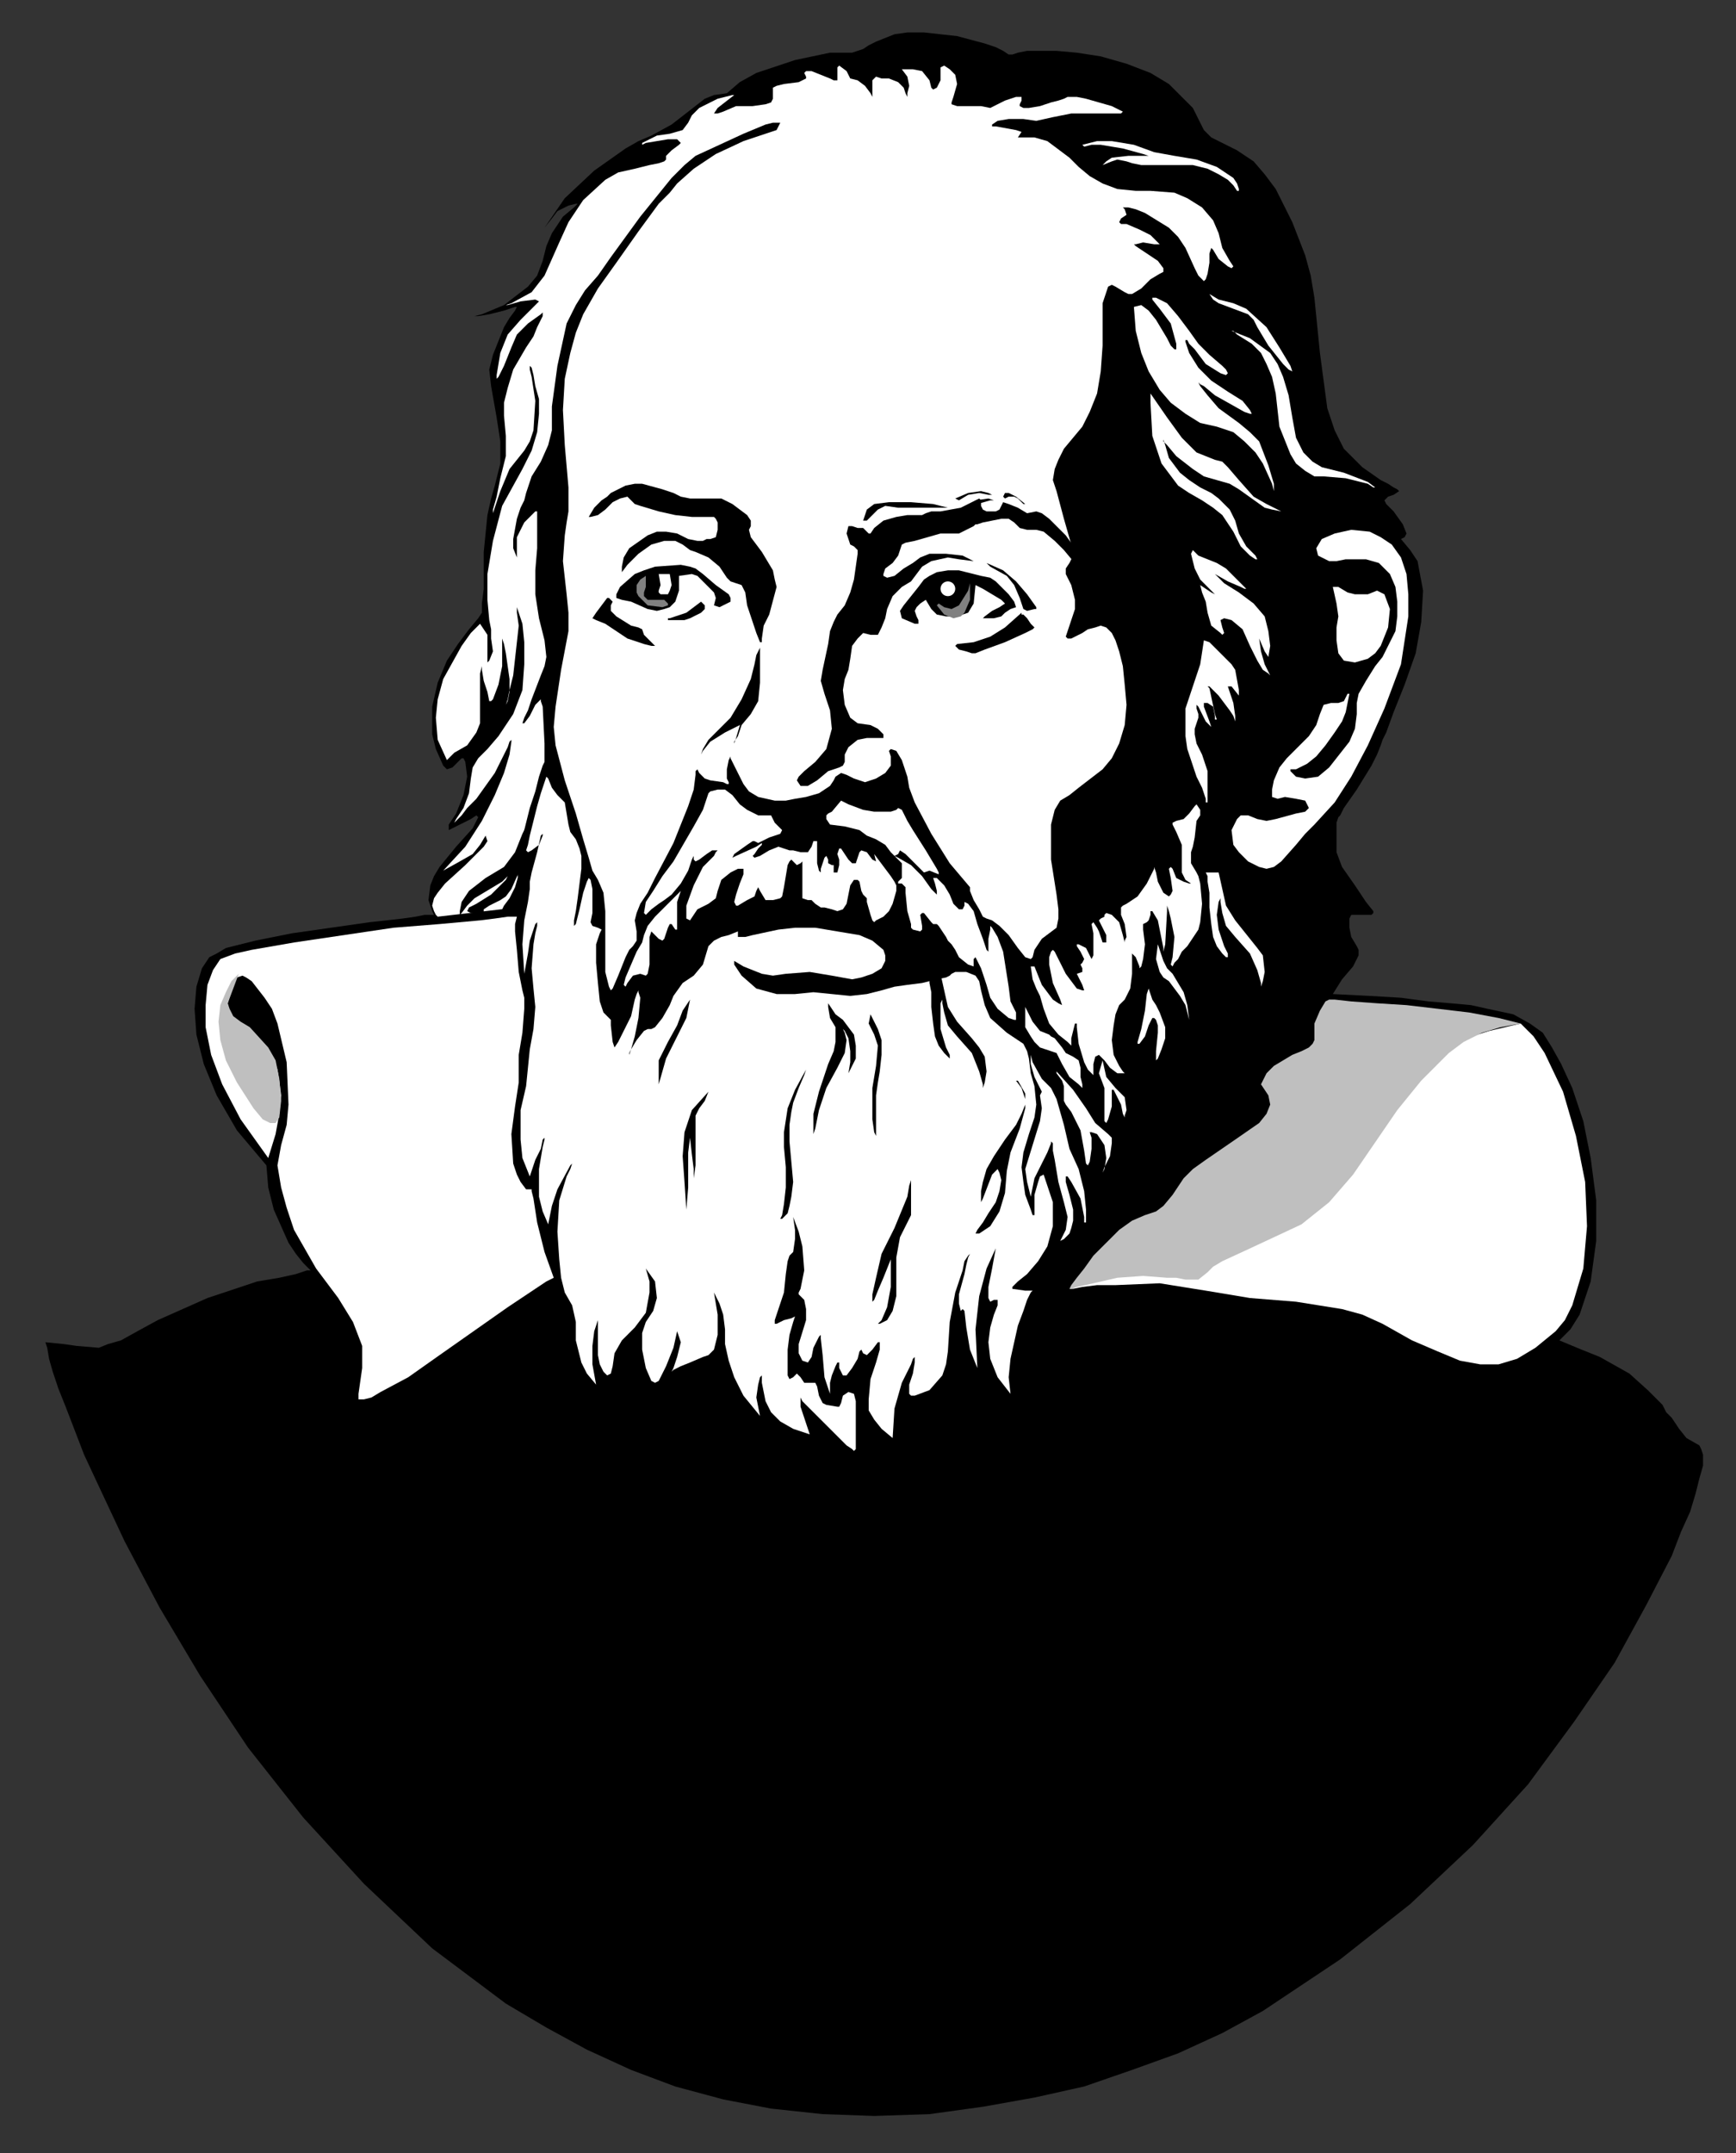 <?xml version="1.0" encoding="utf-8"?>
<!-- Generator: Adobe Illustrator 16.0.0, SVG Export Plug-In . SVG Version: 6.00 Build 0)  -->
<!DOCTYPE svg PUBLIC "-//W3C//DTD SVG 1.1//EN" "http://www.w3.org/Graphics/SVG/1.1/DTD/svg11.dtd">
<svg version="1.1" id="charles_darwin" xmlns="http://www.w3.org/2000/svg" xmlns:xlink="http://www.w3.org/1999/xlink" x="0px"
	 y="0px" width="250px" height="310px" viewBox="0 0 250 310" enable-background="new 0 0 250 310" xml:space="preserve">
<rect x="0" y="0" width="250" height="310" fill="#333333" stroke="none"/>
<g id="parts">
	
		<polygon fill-rule="evenodd" clip-rule="evenodd" stroke="#000000" stroke-width="0" stroke-linecap="square" stroke-miterlimit="10" points="
		104.674,13.422 102.818,13.687 101.492,14.218 96.717,17.931 93.8,19.523 91.943,20.318 90.086,21.379 85.577,24.563 
		81.333,28.541 78.416,32.786 79.477,31.459 80.272,30.398 81.864,29.602 82.925,29.337 83.19,29.337 82.659,29.868 81.068,31.194 
		79.477,33.581 78.681,35.438 78.151,37.56 77.355,39.682 76.029,41.273 72.58,43.926 69.397,45.252 68.336,45.517 68.072,45.517 
		68.867,45.517 70.458,45.252 72.58,44.722 74.172,44.191 74.437,44.191 74.172,44.722 73.376,45.783 72.58,47.109 70.989,51.088 
		70.458,53.21 70.724,55.597 71.52,60.106 72.05,63.555 72.05,66.737 71.254,69.92 70.724,71.777 70.193,74.165 69.663,79.47 
		69.663,84.775 69.397,86.897 69.397,88.223 68.867,89.019 67.541,90.61 65.949,92.732 64.358,95.119 63.032,98.302 62.236,101.75 
		62.236,105.729 62.767,107.852 63.827,110.239 64.358,110.77 65.153,110.504 65.949,109.708 66.48,109.178 66.745,109.178 
		67.01,109.708 67.276,111.831 66.745,114.483 65.684,117.135 64.623,118.727 64.623,119.522 65.684,118.992 67.806,117.931 
		68.602,117.401 68.867,117.666 68.602,118.196 68.072,119.257 65.684,121.91 63.297,124.828 62.501,126.154 61.971,127.48 
		61.706,129.602 62.236,131.194 62.501,131.724 61.175,131.724 59.849,131.99 57.992,132.255 53.218,132.785 42.078,134.377 
		36.773,135.438 32.529,136.499 31.203,137.295 30.142,137.825 29.081,139.416 28.285,142.069 28.02,145.252 28.285,148.966 
		29.346,153.21 31.203,157.719 34.121,162.76 38.364,167.799 38.63,170.981 39.425,174.165 41.547,178.938 42.608,180.53 
		43.669,181.856 44.465,182.652 44.73,182.918 44.2,182.918 42.608,183.448 40.221,183.979 37.038,184.51 29.876,186.896 
		22.715,190.08 19.797,191.672 17.41,192.998 15.554,193.527 14.228,194.059 11.044,193.793 9.188,193.527 6.536,193.263 
		6.801,194.059 7.066,195.65 7.597,197.507 8.393,199.894 9.453,202.546 12.106,209.443 13.962,213.422 17.94,221.91 22.98,231.46 
		28.815,241.273 35.712,251.618 43.669,261.698 52.422,271.246 62.236,280.53 72.846,288.488 78.681,291.937 84.516,295.119 
		90.882,298.037 97.248,300.424 104.144,302.281 111.04,303.607 118.467,304.403 125.894,304.668 133.852,304.403 141.543,303.342 
		148.97,302.016 156.131,300.424 163.028,298.037 169.658,295.65 176.023,292.732 181.86,289.55 193,282.122 203.079,274.164 
		212.098,265.677 220.054,256.923 226.686,247.904 232.521,239.417 237.03,231.194 240.743,224.032 242.069,220.584 
		243.396,217.666 244.191,215.014 244.722,212.892 245.252,211.035 245.252,209.443 244.987,208.647 244.722,208.116 
		242.865,207.056 241.804,205.729 240.743,204.138 239.948,203.343 239.417,202.281 237.295,200.159 234.643,197.772 
		230.398,195.385 227.746,194.324 224.563,192.998 226.154,191.406 227.48,189.283 229.072,184.51 229.869,178.674 229.869,172.839 
		229.072,166.737 228.012,161.432 226.42,156.658 224.829,153.21 223.503,150.822 222.177,148.7 220.319,147.374 217.933,146.048 
		214.219,145.252 211.832,144.722 208.914,144.457 205.731,144.191 201.753,143.661 197.244,143.396 191.939,143.13 
		193.266,141.008 194.856,139.152 195.652,137.559 195.652,136.764 195.387,136.233 194.592,134.907 194.326,133.581 
		194.326,132.255 194.592,131.724 197.509,131.724 197.774,131.459 197.774,131.194 196.713,129.868 195.121,127.48 
		193.266,124.828 192.469,122.706 192.469,118.462 192.734,117.666 193,117.401 193.529,116.339 195.387,113.687 197.509,110.239 
		198.305,108.647 198.835,107.321 199.101,106.525 199.631,105.464 200.692,102.546 202.284,98.568 203.874,94.059 204.671,89.549 
		204.936,85.04 204.14,80.796 203.079,79.204 201.753,77.613 202.284,77.348 202.548,76.817 202.019,75.491 200.692,73.634 
		199.631,72.573 199.366,72.042 199.896,71.512 200.692,71.247 201.487,70.716 201.222,70.451 200.692,70.186 199.896,69.655 
		198.835,69.125 196.183,67.268 193.529,64.615 192.204,61.963 191.143,58.78 190.082,50.822 189.286,42.865 188.756,39.682 
		187.96,36.764 186.104,31.99 183.716,27.215 182.125,25.093 180.533,23.236 178.146,21.645 175.494,20.318 174.434,19.788 
		173.371,18.727 171.781,15.544 170.189,13.952 168.332,12.096 165.681,10.504 162.231,9.178 158.519,8.117 155.07,7.586 
		152.152,7.321 147.909,7.321 146.583,7.586 145.786,7.852 145.522,7.852 145.257,7.852 144.461,7.321 143.399,6.791 141.809,6.26 
		137.83,5.199 133.056,4.668 130.668,4.668 128.812,4.934 126.159,5.995 125.098,6.525 124.302,7.056 122.711,7.586 119.528,7.586 
		114.489,8.647 108.918,10.504 106.531,11.83 104.674,13.422 	"/>
	
		<polygon fill-rule="evenodd" clip-rule="evenodd" fill="#FFFFFF" stroke="#000000" stroke-width="0" stroke-linecap="square" stroke-miterlimit="10" points="
		111.836,18.727 107.062,20.318 103.083,22.175 99.9,24.297 97.513,26.419 96.452,27.745 94.861,29.337 91.943,33.316 88.76,37.825 
		86.108,41.539 83.986,45.252 82.925,47.905 82.129,50.822 81.333,54.536 81.068,59.045 81.333,64.085 81.864,70.186 81.864,73.634 
		81.599,75.226 81.333,77.082 81.068,80.796 81.599,85.57 81.864,88.223 81.864,90.875 80.803,96.446 80.007,101.75 79.742,104.668 
		80.007,107.321 81.333,112.361 82.925,117.135 83.986,120.849 84.782,123.501 85.312,125.358 86.108,126.685 86.904,128.542 
		87.168,131.194 87.168,139.947 87.699,142.069 87.964,142.599 88.229,142.334 89.025,140.478 90.086,137.825 90.617,136.764 
		91.147,136.233 91.678,135.438 91.678,134.111 91.412,132.52 91.678,131.459 92.208,130.133 93.269,128.542 94.33,126.419 
		96.983,121.38 99.104,116.075 99.9,113.687 100.166,111.565 100.166,111.035 100.431,110.77 100.696,111.3 101.492,112.096 
		102.287,112.361 104.144,112.626 104.674,112.891 104.94,112.891 104.94,112.626 104.674,112.096 104.674,110.77 104.94,109.443 
		105.206,108.912 105.206,109.178 106,110.77 107.062,112.891 107.857,113.953 109.184,114.749 111.571,115.279 113.163,115.279 
		114.489,115.013 116.08,114.749 117.937,114.217 119.528,113.157 120.059,112.361 120.324,111.831 121.12,111.3 121.915,111.565 
		122.976,112.096 124.568,112.626 126.159,112.096 127.485,111.3 128.281,110.239 128.281,108.912 128.016,108.117 128.281,107.852 
		129.077,108.117 129.873,109.443 130.668,111.831 130.934,113.422 131.729,115.543 134.116,120.053 136.77,124.297 
		139.686,127.746 139.686,128.276 140.217,129.602 141.013,130.928 141.543,131.99 142.073,132.255 142.869,132.52 143.931,133.316 
		145.257,134.642 146.583,136.499 147.644,137.825 148.438,138.09 148.704,137.825 148.97,136.764 150.03,135.173 152.152,133.581 
		152.418,132.255 152.418,130.928 152.152,128.806 151.357,123.767 151.357,118.727 151.888,116.605 152.684,115.279 
		154.01,114.483 155.336,113.422 158.783,110.77 160.109,109.178 161.171,107.056 161.967,104.403 162.231,101.486 161.967,98.568 
		161.701,95.915 161.171,93.793 160.641,92.202 160.109,91.141 159.314,90.345 158.519,90.08 157.723,90.345 156.662,90.61 
		155.865,91.141 154.275,91.937 153.744,91.937 153.479,91.671 153.744,90.875 154.275,89.284 154.805,87.692 154.805,86.366 
		154.275,84.244 153.479,82.652 153.479,81.856 154.01,81.061 154.54,80 154.275,78.408 153.213,74.695 152.152,70.716 
		151.622,69.125 151.888,67.533 152.418,66.207 153.213,64.615 155.865,61.432 156.928,59.31 157.988,56.658 158.519,53.475 
		158.783,49.761 158.783,43.661 159.314,42.069 159.58,41.273 160.109,41.008 160.641,41.273 161.967,42.069 162.497,42.334 
		163.028,42.334 164.354,41.539 165.681,40.212 167.007,39.417 167.536,39.151 167.536,38.621 166.741,37.56 163.558,35.438 
		163.292,35.172 163.558,35.172 164.618,34.907 166.21,35.172 167.007,35.172 166.741,34.907 165.681,33.846 164.089,33.05 
		162.231,32.254 161.437,32.254 161.171,31.99 161.437,31.459 162.231,30.928 161.967,30.133 161.701,29.868 162.497,29.868 
		163.558,30.133 164.884,30.663 168.332,32.786 169.658,34.112 170.72,35.703 172.046,38.621 172.576,39.682 173.107,40.212 
		173.371,40.478 173.637,40.212 173.902,39.417 174.168,37.825 174.168,36.499 174.434,35.703 174.697,35.968 175.494,37.294 
		176.82,38.355 177.351,38.621 177.615,38.355 177.086,37.56 176.023,35.703 175.494,33.581 174.697,31.724 173.107,29.868 
		170.984,28.541 169.128,27.745 165.681,27.48 163.558,27.48 160.905,27.215 158.783,26.419 156.928,25.358 155.336,24.032 
		154.01,22.706 150.826,20.318 148.97,19.788 146.583,19.788 147.112,18.992 146.317,18.727 143.399,18.197 142.869,18.197 
		142.869,17.931 143.665,17.401 145.257,17.135 147.378,17.135 149.235,17.401 151.622,16.87 154.275,16.339 156.928,16.339 
		161.437,16.339 161.701,16.074 161.171,15.809 160.109,15.278 158.253,14.748 156.396,14.218 155.07,13.952 153.744,13.952 
		153.213,14.218 152.418,14.483 151.357,14.748 149.766,15.278 148.175,15.544 147.378,15.544 146.849,15.278 146.849,15.013 
		147.112,14.483 147.112,13.952 146.317,13.952 144.726,14.483 142.604,15.544 141.277,15.278 137.83,15.278 137.033,15.013 
		137.033,14.748 137.299,13.952 137.83,12.096 137.564,10.77 136.77,9.974 135.973,9.443 135.443,9.708 135.443,11.565 
		134.912,12.626 134.382,12.892 134.116,12.626 133.852,11.565 132.79,10.239 131.464,9.974 129.873,9.974 130.668,11.034 
		130.934,12.36 130.668,13.422 130.668,13.952 130.403,13.422 130.138,12.626 129.342,11.83 128.016,11.3 126.955,11.3 
		126.159,11.034 125.628,11.565 125.628,12.892 125.628,13.952 125.363,13.422 124.568,12.36 123.506,11.565 122.446,11.3 
		121.915,10.239 120.854,9.443 120.589,9.708 120.589,11.565 120.059,11.565 119.528,11.3 116.875,10.239 116.08,10.239 
		115.815,10.504 116.08,11.034 116.08,11.3 115.019,11.83 112.897,12.096 111.836,12.36 111.306,12.626 111.306,14.218 
		111.04,14.748 110.245,15.013 108.388,15.278 106,15.278 104.144,16.074 103.348,16.339 102.818,16.339 103.348,15.544 
		105.736,13.687 106,13.687 105.47,13.687 103.348,14.218 100.696,15.544 99.635,16.605 99.104,17.666 98.309,18.727 96.452,19.257 
		94.595,19.523 93.004,20.318 92.474,20.583 92.474,20.849 93.004,20.583 96.187,20.053 97.513,20.053 98.043,20.583 97.778,20.849 
		96.717,21.645 95.921,22.44 95.921,22.971 95.657,23.236 94.861,23.501 93.534,23.767 91.412,24.297 89.025,24.828 87.168,25.889 
		83.986,28.807 81.864,31.99 80.538,34.907 78.416,39.682 76.559,42.069 73.642,43.661 72.846,43.926 73.111,43.926 74.968,43.396 
		77.089,43.13 77.62,43.396 77.089,43.926 74.968,46.048 73.111,48.17 72.05,50.822 71.52,54.006 71.52,54.536 71.785,54.271 
		72.58,52.679 73.642,50.027 74.437,48.17 76.029,46.579 77.885,45.252 78.151,44.987 78.151,45.517 77.355,47.109 76.825,48.435 
		75.763,50.027 73.906,53.21 73.111,55.862 72.58,57.984 72.58,59.841 72.846,62.759 72.846,65.677 72.05,68.859 71.52,71.512 
		70.989,73.369 70.989,74.165 70.989,73.899 71.254,73.103 72.05,70.716 73.376,67.533 75.498,64.881 76.294,63.555 76.825,61.963 
		77.089,57.719 76.559,54.271 76.294,53.21 76.294,52.679 76.559,52.944 76.825,54.006 77.089,55.597 77.62,57.454 77.62,59.576 
		77.355,62.228 76.559,64.881 75.233,67.533 72.315,72.838 70.989,77.878 70.193,82.652 70.193,86.366 70.458,89.284 70.724,90.61 
		70.724,91.937 70.989,93.793 70.458,95.119 70.193,95.385 70.193,91.406 69.132,89.814 67.806,91.141 66.48,92.997 63.827,97.772 
		63.032,100.69 62.767,103.342 63.032,106.525 64.358,109.443 65.419,108.382 67.276,107.321 68.602,105.464 69.132,104.138 
		69.132,102.281 69.132,96.976 69.397,95.915 69.397,95.65 69.397,96.446 69.663,98.037 70.193,99.628 70.458,100.955 
		70.724,100.955 70.989,100.69 71.785,98.568 72.315,95.915 72.315,92.732 72.315,91.937 72.58,92.732 72.846,94.059 73.376,97.772 
		73.376,99.628 73.111,100.955 72.846,101.486 73.111,100.69 73.376,99.364 73.906,97.241 74.437,92.467 74.702,90.08 
		74.437,88.223 74.437,87.427 74.702,88.223 75.233,89.814 75.498,92.467 75.498,95.65 75.233,99.364 73.906,102.812 
		71.785,105.995 70.193,107.852 68.867,109.178 68.072,110.504 67.806,112.096 67.541,114.217 66.745,116.339 65.684,117.931 
		65.419,118.462 65.684,118.196 66.48,117.401 67.276,116.339 68.602,115.013 71.254,111.3 73.111,107.586 73.376,106.791 
		73.642,106.525 73.642,106.791 73.376,108.647 72.58,111.3 71.254,114.483 69.397,118.196 67.01,121.91 63.827,125.358 
		66.215,124.032 68.072,122.971 69.132,121.645 69.928,120.318 70.193,121.114 69.663,121.91 67.01,124.563 64.093,127.215 
		63.032,128.542 62.501,129.337 62.236,130.398 62.501,131.194 62.767,131.724 63.032,131.99 74.437,130.664 74.437,130.133 
		74.702,129.072 74.702,127.215 74.437,125.358 74.437,123.767 74.968,121.645 76.294,116.339 77.089,113.953 77.62,111.831 
		78.151,110.239 78.416,109.708 78.416,107.056 78.151,101.75 77.885,100.955 77.885,100.69 77.089,101.486 76.294,103.077 
		75.498,104.138 75.233,104.138 75.498,103.342 76.029,102.281 76.559,100.69 77.885,97.241 78.416,95.915 78.681,94.589 
		78.416,92.202 77.62,89.019 77.089,85.57 77.089,82.122 77.355,78.939 77.355,73.634 77.089,73.634 76.825,73.899 75.498,75.226 
		74.437,77.348 74.437,80.266 73.906,78.939 73.906,77.613 74.437,74.695 74.968,73.103 75.498,72.042 75.763,70.981 76.029,70.186 
		76.559,68.594 77.885,66.472 78.946,64.085 79.477,61.963 79.477,58.515 80.272,52.679 81.599,46.579 82.925,43.926 84.251,41.804 
		86.108,39.682 87.964,37.029 92.208,31.194 96.717,25.623 98.574,23.767 100.166,22.44 107.062,19.257 110.245,17.931 
		111.306,17.666 112.367,17.666 111.836,18.727 	"/>
	
		<polygon fill-rule="evenodd" clip-rule="evenodd" stroke="#000000" stroke-width="0" stroke-linecap="square" stroke-miterlimit="10" points="
		84.782,74.43 85.577,73.103 86.638,72.042 87.434,71.512 87.964,70.981 90.086,69.92 91.412,69.655 92.474,69.655 95.391,70.451 
		96.983,70.981 98.043,71.512 99.37,71.777 103.879,71.777 105.47,72.573 107.592,74.165 108.123,74.96 108.123,75.756 
		107.857,76.287 108.123,77.348 109.714,79.47 111.306,82.122 111.571,83.448 111.836,84.509 110.775,88.488 109.979,90.08 
		109.714,91.937 109.714,92.467 109.449,92.467 108.918,91.141 107.592,87.162 107.327,85.305 106.796,84.244 106,83.979 
		105.206,83.713 104.674,83.183 103.614,81.592 102.022,80.266 100.166,79.47 99.37,79.204 98.309,78.408 97.248,77.878 
		95.657,77.878 93.8,78.408 91.943,79.734 90.352,81.326 89.556,82.387 89.556,81.592 89.821,80.266 90.617,78.939 93.269,77.082 
		94.595,76.552 95.921,76.552 97.513,76.817 99.104,77.613 100.431,77.878 101.227,77.878 101.757,77.613 102.287,77.613 
		103.083,77.348 103.348,76.287 103.348,75.226 103.083,74.695 102.818,74.43 102.022,74.43 99.635,74.43 97.248,74.165 
		94.861,73.634 92.208,72.838 91.412,72.573 90.352,71.512 89.291,71.777 88.229,72.308 87.168,73.369 86.108,74.165 85.047,74.43 
		84.782,74.43 	"/>
	
		<polygon fill-rule="evenodd" clip-rule="evenodd" stroke="#000000" stroke-width="0" stroke-linecap="square" stroke-miterlimit="10" points="
		87.434,86.101 85.842,88.223 85.312,89.019 85.842,89.284 87.168,89.814 90.352,91.937 92.739,92.732 93.8,92.997 94.33,92.997 
		94.065,92.732 92.739,91.406 92.474,90.61 91.943,90.345 90.882,90.08 88.76,88.753 87.964,87.958 87.964,87.162 88.229,86.631 
		87.699,86.101 87.434,86.101 	"/>
	
		<polygon fill-rule="evenodd" clip-rule="evenodd" stroke="#000000" stroke-width="0" stroke-linecap="square" stroke-miterlimit="10" points="
		103.614,87.427 105.206,86.631 105.206,86.101 104.94,85.57 103.083,84.244 101.227,82.652 100.166,81.856 99.37,81.592 
		98.043,81.326 94.33,81.592 92.739,82.122 91.412,82.652 89.291,84.509 88.76,85.57 88.76,86.101 89.556,86.366 90.882,86.631 
		93.269,87.692 94.595,87.958 95.657,87.692 96.452,87.427 97.248,86.631 97.778,85.04 97.778,82.918 99.635,82.652 100.431,82.918 
		101.227,83.713 102.818,85.305 103.083,86.101 102.818,87.162 103.614,87.427 	"/>
	
		<polygon fill-rule="evenodd" clip-rule="evenodd" stroke="#000000" stroke-width="0" stroke-linecap="square" stroke-miterlimit="10" points="
		100.961,86.631 98.839,88.223 96.452,89.019 96.187,89.019 96.187,89.284 98.574,89.284 99.37,89.019 99.9,88.753 100.961,88.223 
		101.492,87.692 101.492,87.162 100.961,86.631 	"/>
	
		<polygon fill-rule="evenodd" clip-rule="evenodd" fill="#FFFFFF" stroke="#000000" stroke-width="0" stroke-linecap="square" stroke-miterlimit="10" points="
		94.861,82.652 95.126,84.244 94.861,85.04 94.861,85.305 95.126,85.57 96.187,85.57 96.452,85.04 96.717,84.244 96.452,82.652 
		94.861,82.652 	"/>
	
		<polygon fill-rule="evenodd" clip-rule="evenodd" stroke="#000000" stroke-width="0" stroke-linecap="square" stroke-miterlimit="10" points="
		109.449,93.528 109.449,98.302 109.184,100.955 108.123,102.812 106.531,104.403 104.41,105.464 102.287,106.791 101.227,108.117 
		100.961,108.647 101.227,107.852 102.022,106.525 103.348,105.199 105.206,103.342 106.796,100.69 108.123,97.772 108.653,95.65 
		108.918,94.323 109.449,93.263 109.449,93.528 	"/>
	
		<polygon fill-rule="evenodd" clip-rule="evenodd" stroke="#000000" stroke-width="0" stroke-linecap="square" stroke-miterlimit="10" points="
		108.123,102.812 106.796,104.403 106.266,105.995 105.736,106.791 105.736,107.321 105.736,107.056 106,106.26 106.796,103.607 
		108.123,102.812 	"/>
	<polygon fill-rule="evenodd" clip-rule="evenodd" points="123.506,79.734 122.976,83.448 122.446,85.305 121.65,87.162 
		120.589,88.488 120.059,89.549 119.528,90.875 119.263,92.732 118.467,96.446 118.202,98.037 118.732,99.894 119.528,102.281 
		119.793,104.934 118.998,107.852 117.406,109.708 115.815,111.035 115.019,111.831 114.753,112.361 115.284,113.157 
		116.345,113.157 117.671,112.361 119.263,111.035 120.854,110.504 121.385,110.239 121.65,109.708 121.65,108.647 122.18,107.586 
		123.506,106.525 124.833,106.26 126.689,106.26 127.22,106.26 127.22,105.729 126.424,104.934 125.363,104.403 123.506,104.138 
		122.446,103.342 121.65,101.486 121.385,99.364 121.65,97.772 122.18,96.446 122.446,94.854 122.711,92.997 123.506,91.937 
		124.302,91.141 125.363,91.406 126.424,91.406 126.955,90.345 127.485,89.019 127.751,87.692 128.546,85.835 129.873,84.509 
		131.198,83.713 131.994,82.652 132.79,81.592 134.116,80.796 136.504,80.266 138.096,80.53 140.217,80.796 138.625,80 
		136.238,79.734 133.852,79.734 132.524,80.266 131.464,81.061 130.138,81.856 128.812,82.918 127.751,83.183 127.22,82.918 
		127.22,82.652 127.485,81.856 128.546,81.061 129.342,80 129.873,78.408 130.403,78.144 131.729,77.878 135.443,76.817 
		137.033,76.817 138.096,76.817 140.217,75.756 140.482,75.491 140.747,75.491 141.543,75.226 144.195,74.695 145.257,74.695 
		146.052,75.226 146.849,76.021 147.909,76.287 149.235,76.287 150.296,76.552 151.888,77.878 153.213,79.204 154.54,80.796 
		155.865,82.122 156.396,82.652 156.396,82.122 156.131,81.326 154.805,78.939 153.479,77.082 151.092,74.695 150.03,73.899 
		149.235,73.634 147.909,73.899 146.583,73.103 145.257,72.573 144.461,72.308 143.931,73.369 143.399,73.634 142.073,73.634 
		141.543,73.369 141.277,72.838 141.277,72.042 141.013,71.777 140.482,72.042 138.359,73.103 135.443,73.634 134.116,73.634 
		133.32,73.899 132.79,74.165 131.994,74.165 130.668,74.165 129.077,74.43 127.22,74.96 125.894,76.021 125.363,76.817 
		125.098,76.817 124.302,76.021 123.506,76.021 122.711,75.756 122.18,75.756 121.915,76.817 122.446,78.408 122.976,78.674 
		123.506,79.204 123.506,79.734 	"/>
	
		<polygon fill-rule="evenodd" clip-rule="evenodd" stroke="#000000" stroke-width="0" stroke-linecap="square" stroke-miterlimit="10" points="
		147.644,72.573 146.317,71.512 145.257,70.981 144.726,70.981 144.461,71.512 144.726,71.777 145.257,71.512 146.052,71.512 
		146.583,71.777 147.378,72.573 147.644,72.573 	"/>
	
		<polygon fill-rule="evenodd" clip-rule="evenodd" stroke="#000000" stroke-width="0" stroke-linecap="square" stroke-miterlimit="10" points="
		142.073,81.061 144.461,82.122 146.317,83.713 147.909,85.57 149.235,87.427 149.235,87.692 148.97,87.692 147.909,87.958 
		147.378,87.692 146.849,86.101 146.052,84.244 144.991,82.918 142.604,81.592 142.073,81.061 141.809,81.061 142.073,81.061 	"/>
	
		<polygon fill-rule="evenodd" clip-rule="evenodd" stroke="#000000" stroke-width="0" stroke-linecap="square" stroke-miterlimit="10" points="
		147.112,88.223 144.726,90.345 142.604,91.671 140.217,92.467 137.83,92.732 137.564,92.997 138.096,93.528 139.156,93.793 
		139.951,94.059 140.482,94.059 141.809,93.528 144.726,92.467 147.644,91.141 148.704,90.61 148.97,90.345 148.438,89.814 
		147.909,89.019 147.378,88.488 147.112,88.488 147.112,88.223 	"/>
	
		<polygon fill-rule="evenodd" clip-rule="evenodd" fill="#FFFFFF" stroke="#000000" stroke-width="0" stroke-linecap="square" stroke-miterlimit="10" points="
		102.022,114.217 101.227,116.605 99.9,118.992 96.983,124.032 95.391,126.154 94.065,128.276 93.004,129.868 92.739,131.459 
		93.004,131.724 93.8,130.928 94.861,130.133 95.657,129.602 96.717,128.806 98.043,127.215 99.104,125.358 99.635,123.767 
		99.9,123.236 99.9,123.767 100.166,124.032 100.696,123.767 101.757,122.971 102.553,122.44 103.348,122.44 103.083,122.706 
		102.818,123.236 101.227,124.828 99.9,127.48 98.839,130.398 98.839,132.255 99.37,132.52 100.431,130.928 102.022,130.133 
		103.083,129.337 103.348,128.276 103.879,126.685 105.206,125.624 106.266,125.093 107.062,125.093 107.062,125.889 
		106.531,127.215 106,128.806 105.736,129.868 106,130.398 106.266,130.398 107.592,129.602 108.653,129.072 108.918,128.276 
		109.184,127.746 109.449,128.276 110.245,129.602 111.306,129.602 112.367,129.337 112.632,129.072 112.897,127.746 
		113.427,124.563 113.693,124.032 113.958,123.767 114.223,124.032 114.753,124.563 115.284,124.297 115.549,124.032 
		115.549,129.337 116.345,129.602 116.875,129.602 117.406,130.133 118.202,130.664 118.732,130.664 119.793,130.928 
		120.589,131.194 121.385,130.928 121.915,130.133 122.18,128.806 122.446,127.48 122.976,126.685 123.506,126.685 123.772,126.95 
		124.038,128.276 124.302,128.806 124.833,129.337 124.833,129.868 125.363,131.724 125.628,132.52 125.894,132.785 126.159,132.52 
		127.22,131.99 128.016,131.194 128.546,130.133 129.077,128.276 129.077,127.48 128.812,126.95 128.281,126.154 127.485,125.093 
		125.894,122.971 126.159,124.032 125.628,123.767 124.833,122.706 124.038,122.44 123.772,122.706 123.242,124.297 
		122.711,124.297 122.18,123.767 121.12,122.175 120.854,122.175 120.589,122.971 120.854,123.767 120.854,124.563 120.589,125.624 
		120.059,125.624 120.059,125.093 120.059,124.563 119.793,124.563 119.263,124.297 119.263,123.767 118.998,123.236 
		118.732,123.501 118.202,125.093 118.202,125.624 117.937,125.358 117.671,124.297 117.671,122.44 117.671,121.114 
		117.141,121.114 116.875,121.91 116.345,122.706 115.284,122.706 114.223,122.44 113.693,122.44 112.101,121.91 110.775,122.44 
		109.449,123.236 108.653,123.501 108.388,123.236 108.653,122.971 109.184,122.175 109.714,121.645 109.714,121.38 108.918,121.91 
		106,123.236 105.47,123.501 105.736,122.971 107.592,121.645 108.388,121.114 108.653,121.114 109.184,121.38 109.714,121.114 
		110.775,120.584 112.367,120.053 112.632,119.522 111.571,118.462 111.04,117.401 109.184,117.401 107.592,116.605 
		106.531,115.809 105.47,114.483 104.41,113.687 103.348,113.687 102.287,113.953 102.022,114.217 	"/>
	
		<polygon fill-rule="evenodd" clip-rule="evenodd" fill="#FFFFFF" stroke="#000000" stroke-width="0" stroke-linecap="square" stroke-miterlimit="10" points="
		121.12,115.279 119.793,116.87 119.263,117.135 118.998,117.401 118.998,117.931 119.528,118.727 121.65,118.992 123.772,119.522 
		124.833,120.318 126.159,120.849 127.485,121.645 128.281,122.706 128.812,123.236 129.342,122.971 129.607,122.44 
		130.403,122.971 132.26,124.828 132.79,125.358 133.056,125.624 133.852,125.358 135.178,125.889 135.178,125.624 134.912,125.093 
		133.32,122.44 131.464,119.522 130.668,118.196 130.138,117.135 129.873,116.605 129.342,116.339 129.077,116.605 128.281,116.87 
		125.894,116.87 124.302,116.605 122.18,115.809 121.12,115.279 	"/>
	
		<polygon fill-rule="evenodd" clip-rule="evenodd" fill="#FFFFFF" stroke="#000000" stroke-width="0" stroke-linecap="square" stroke-miterlimit="10" points="
		128.812,123.236 129.873,124.297 129.873,126.419 129.342,126.95 129.342,127.215 129.873,127.215 130.403,127.746 
		130.403,128.542 130.668,131.194 131.198,133.051 131.198,133.581 131.464,133.847 132.524,134.111 132.79,133.847 132.79,133.316 
		132.524,131.724 132.79,131.459 133.056,131.459 134.116,132.785 134.382,133.051 134.912,133.051 135.178,133.316 
		135.707,134.111 136.238,134.907 136.504,135.438 137.033,135.969 137.564,136.764 138.096,137.825 139.422,138.887 
		140.217,139.152 140.217,138.09 140.482,137.825 140.747,138.355 141.277,139.416 142.073,141.805 142.604,143.661 
		143.665,145.252 145.257,146.579 146.052,146.844 146.317,146.844 146.317,145.782 145.522,144.191 145.257,142.069 
		144.461,137.029 143.665,134.907 142.869,133.581 142.604,133.316 142.604,133.847 142.339,135.173 142.339,137.029 
		142.073,136.764 141.543,135.173 140.747,133.051 140.217,131.194 139.422,130.133 138.891,129.868 138.891,130.398 
		138.625,130.928 138.096,130.928 137.299,130.133 136.77,128.806 135.973,127.48 134.912,126.419 134.382,126.419 134.646,127.215 
		134.912,128.276 134.912,128.806 134.646,128.542 134.116,128.011 132.79,126.154 131.198,124.563 129.342,123.501 
		128.812,123.236 	"/>
	
		<polygon fill-rule="evenodd" clip-rule="evenodd" fill="#FFFFFF" stroke="#000000" stroke-width="0" stroke-linecap="square" stroke-miterlimit="10" points="
		98.043,128.276 97.513,129.868 97.513,133.847 97.248,133.847 96.717,133.051 96.452,133.051 96.187,133.581 95.657,135.173 
		95.391,135.438 94.861,135.173 93.8,134.111 93.534,134.907 93.534,138.887 93.269,140.212 93.004,140.478 92.208,140.212 
		91.147,140.478 90.352,141.539 90.086,142.069 89.821,141.805 90.086,140.742 91.678,137.029 92.474,135.703 92.739,134.642 
		93.269,133.316 94.33,131.99 96.983,129.337 97.778,128.542 98.043,128.276 	"/>
	
		<polygon fill-rule="evenodd" clip-rule="evenodd" fill="#FFFFFF" stroke="#000000" stroke-width="0" stroke-linecap="square" stroke-miterlimit="10" points="
		106.266,134.111 104.94,134.642 103.879,134.907 102.818,135.438 102.022,136.233 101.227,138.887 99.9,140.478 98.309,141.539 
		96.983,143.396 96.452,144.722 95.391,146.579 94.33,147.905 93.8,148.169 93.534,148.169 93.269,148.169 92.739,148.435 
		91.678,149.761 90.882,151.087 90.617,151.884 90.617,151.618 90.882,151.087 91.412,149.231 91.943,146.579 92.208,143.661 
		91.943,142.864 91.943,142.599 91.678,143.13 91.412,143.926 90.882,146.313 90.086,147.905 89.025,150.026 88.495,150.822 
		88.495,151.087 88.495,150.822 88.229,150.026 87.964,147.64 87.964,146.844 86.904,145.782 86.373,144.191 86.108,141.539 
		85.842,138.621 85.842,135.969 86.373,134.377 86.638,133.847 86.108,133.581 85.312,133.316 85.047,132.785 85.312,131.459 
		85.312,128.011 85.047,126.685 84.782,126.419 84.516,126.95 83.986,128.542 83.455,130.928 82.925,133.051 82.659,133.316 
		82.659,132.52 82.925,131.194 83.19,129.337 83.721,125.093 83.721,123.236 83.455,122.175 82.925,120.849 82.129,119.788 
		81.864,118.727 81.599,117.135 81.333,115.543 80.272,114.483 79.477,113.422 78.946,112.096 78.681,111.831 78.416,112.626 
		77.885,114.217 77.355,116.075 76.294,120.318 76.029,121.645 75.763,122.44 76.029,122.706 76.559,122.44 77.62,121.645 
		78.151,120.318 78.151,120.053 77.885,120.318 77.355,122.706 76.559,125.624 76.294,126.95 76.294,128.011 76.029,129.868 
		75.498,132.52 75.233,135.969 75.498,140.212 76.029,137.295 76.294,135.438 77.089,133.051 77.355,132.785 77.355,133.316 
		77.089,134.377 76.825,135.969 76.559,139.416 76.825,142.334 77.089,144.987 76.825,148.169 76.294,151.087 76.029,153.74 
		75.763,156.393 74.968,159.842 74.968,164.085 75.233,166.737 76.294,169.39 77.089,167.003 77.885,165.411 78.151,164.085 
		78.416,163.82 78.416,164.085 78.151,165.146 77.62,168.329 77.62,172.308 78.151,174.431 78.946,176.286 79.477,173.634 
		80.272,171.247 82.129,167.799 82.395,167.533 82.129,168.329 81.599,169.39 80.538,172.839 80.272,177.347 80.538,181.326 
		80.803,183.979 81.333,186.102 82.395,187.957 82.925,190.346 82.925,192.998 83.721,196.181 84.516,197.772 85.842,199.363 
		85.312,196.445 85.312,193.793 85.577,191.672 86.108,190.08 86.108,189.814 86.108,195.119 86.373,196.445 86.904,197.507 
		87.434,198.037 87.964,197.772 88.229,196.711 88.495,194.854 89.556,192.998 91.412,191.141 93.004,189.02 93.534,186.102 
		93.534,184.51 93.004,182.652 94.33,184.51 94.595,186.896 94.065,188.754 93.004,190.346 92.474,191.936 92.474,194.324 
		93.004,196.977 93.8,198.833 94.33,199.099 94.861,198.833 95.921,196.711 96.983,194.059 97.513,191.672 98.043,193.263 
		97.513,195.385 96.983,196.977 96.717,197.507 96.983,197.241 98.043,196.711 99.37,196.181 101.227,195.385 102.022,195.119 
		102.818,194.324 103.348,192.201 103.348,189.283 102.818,186.102 103.614,187.692 104.144,189.283 104.41,191.406 104.41,193.527 
		104.94,195.915 105.736,198.303 107.062,200.955 109.449,203.872 108.918,201.22 109.184,199.363 109.449,198.303 109.714,198.037 
		109.714,199.099 110.245,201.751 111.04,203.343 112.367,204.669 114.223,205.729 116.61,206.525 115.815,204.138 115.284,202.546 
		115.284,201.22 115.549,201.751 116.61,202.812 119.528,205.729 121.915,208.116 122.711,208.647 122.976,208.913 123.242,208.647 
		123.242,201.751 122.976,200.69 122.18,200.425 121.385,200.955 121.12,202.017 120.854,202.546 120.589,202.546 118.998,202.281 
		118.467,202.017 117.937,200.955 117.671,199.629 117.406,199.099 115.815,199.099 115.284,198.303 114.753,197.772 
		114.223,198.303 113.693,198.567 113.427,198.037 113.427,194.324 113.693,192.201 114.223,190.346 114.489,189.549 
		113.958,189.814 112.897,190.08 111.836,190.609 111.571,190.609 111.571,190.08 112.101,188.488 112.897,186.102 113.163,183.448 
		113.427,181.592 113.693,180.796 114.223,180.266 114.489,178.409 114.489,177.083 114.223,175.226 115.019,177.347 
		115.549,179.47 115.815,182.918 115.284,185.57 115.019,186.102 115.019,186.366 115.284,186.631 115.815,187.162 116.08,188.488 
		116.08,190.08 115.019,193.527 115.019,194.854 115.549,195.915 116.345,196.181 116.875,195.385 117.141,194.059 117.937,192.467 
		118.202,192.201 118.202,192.732 118.467,195.119 118.732,198.303 119.528,200.69 119.528,199.099 119.793,198.037 
		120.324,196.711 120.589,196.181 120.854,196.181 120.854,196.977 121.385,198.037 121.915,198.037 122.711,196.977 
		123.506,195.65 123.772,194.589 124.038,194.324 124.302,194.854 124.833,195.119 125.628,194.324 126.424,193.263 
		126.689,193.263 126.689,194.324 126.159,196.181 125.363,198.567 125.098,201.485 125.098,203.077 125.894,204.403 
		126.955,205.729 128.546,207.056 128.812,202.812 129.873,199.099 131.198,196.445 131.464,195.65 131.729,195.385 
		131.729,196.181 131.464,197.772 130.934,199.363 130.934,200.69 131.198,200.955 131.729,200.955 133.852,200.159 
		135.707,198.037 136.238,196.445 136.504,194.589 136.77,190.346 137.564,186.102 138.625,182.918 138.891,181.592 
		139.422,180.796 139.686,180.53 139.422,181.062 139.156,182.122 138.891,183.448 138.096,186.366 138.096,187.692 
		138.359,188.754 138.625,188.488 138.891,188.754 139.156,191.141 139.686,194.324 140.747,196.977 140.482,191.406 
		141.013,186.631 142.073,182.652 143.399,179.735 142.869,182.652 142.339,185.305 142.339,186.896 142.604,187.428 
		143.135,187.162 143.665,187.162 143.665,187.957 143.135,189.283 142.604,191.141 142.339,193.263 142.604,195.65 
		143.665,198.303 145.522,200.69 145.257,198.303 145.522,195.65 146.583,190.875 147.378,188.754 147.909,187.162 148.438,186.102 
		148.704,185.836 147.644,185.836 145.786,185.57 145.786,185.305 146.583,184.51 147.909,183.448 149.501,181.592 150.826,179.47 
		151.622,176.552 151.622,173.104 150.296,169.125 149.766,169.39 149.501,170.186 148.97,172.042 148.97,174.96 148.704,174.96 
		148.438,174.165 147.644,172.042 147.378,170.186 147.112,168.063 147.378,165.941 148.175,163.289 148.97,160.902 
		149.235,159.045 148.97,156.393 148.438,154.536 148.175,152.414 147.909,151.353 147.378,150.292 144.991,148.7 142.604,146.579 
		141.809,144.722 141.277,142.599 141.013,141.273 140.482,140.478 139.156,139.947 137.564,139.947 137.033,140.212 
		136.77,140.478 136.238,140.742 134.912,141.008 132.79,141.539 130.668,141.805 128.812,142.069 126.955,142.599 124.833,143.13 
		122.446,143.396 117.141,142.864 114.489,143.13 111.836,143.13 108.918,142.334 106.796,140.478 105.736,138.887 105.736,138.355 
		107.062,139.152 109.714,140.212 111.306,140.478 113.163,140.212 116.61,139.947 119.793,140.478 122.711,141.008 
		124.038,140.742 125.628,140.212 126.955,139.416 127.485,138.355 127.485,137.559 127.22,136.764 125.628,135.438 
		123.772,134.642 117.406,133.581 114.489,133.581 112.101,133.847 108.388,134.642 107.327,134.907 106.266,134.907 
		106.266,134.111 	"/>
	
		<polygon fill-rule="evenodd" clip-rule="evenodd" fill="#FFFFFF" stroke="#000000" stroke-width="0" stroke-linecap="square" stroke-miterlimit="10" points="
		148.438,139.152 148.704,141.008 149.235,142.334 149.766,143.396 150.296,145.252 151.092,147.374 152.418,148.966 
		153.744,150.026 154.275,150.558 154.275,149.497 154.805,147.374 155.07,147.374 155.07,147.905 155.336,150.292 156.131,152.944 
		156.662,154.005 157.457,154.802 157.457,153.21 157.723,152.149 158.253,151.884 159.049,152.679 159.845,153.74 160.905,154.536 
		161.967,154.536 161.701,154.271 161.171,153.475 160.375,151.884 160.109,149.761 160.375,147.64 160.641,146.048 
		161.171,144.722 161.967,143.926 162.763,142.334 163.028,140.212 163.028,137.295 163.558,137.825 164.089,139.152 
		164.089,139.416 164.354,139.152 164.618,138.09 164.884,135.969 164.618,133.847 164.618,133.051 165.149,132.785 165.415,132.52 
		165.681,131.724 165.681,131.194 165.944,131.194 166.741,132.52 167.536,136.499 167.536,137.029 167.802,135.969 
		168.067,131.194 168.067,130.398 168.332,131.194 168.598,132.255 169.128,134.907 168.862,137.825 168.598,138.887 
		168.862,139.152 169.128,138.621 169.658,138.09 170.189,137.029 170.984,136.233 172.046,134.642 172.576,133.847 
		172.842,132.785 173.107,130.133 172.842,127.215 172.576,126.154 172.311,125.624 171.516,124.297 171.516,122.706 
		171.781,121.91 172.046,120.584 172.311,118.196 172.842,117.401 172.842,116.605 172.311,115.809 172.046,116.075 171.25,117.135 
		170.454,117.931 169.394,118.196 168.862,118.462 168.862,118.727 169.394,119.788 170.189,121.645 170.189,123.767 
		170.189,125.624 170.72,126.685 171.516,127.215 171.781,127.215 171.25,127.215 170.454,126.95 169.394,126.419 168.862,125.093 
		168.598,124.828 168.332,125.093 168.598,126.419 168.862,128.276 168.598,128.806 168.332,129.072 167.536,128.542 
		166.741,126.95 166.476,125.624 166.21,124.828 166.21,125.093 165.944,125.624 165.149,127.215 163.823,129.072 162.231,130.133 
		161.701,130.398 161.437,130.664 161.437,131.724 161.967,133.051 162.231,134.907 161.967,135.438 161.967,135.703 
		161.701,134.642 161.171,132.785 160.109,131.724 159.314,131.459 159.049,131.724 159.049,131.99 158.519,132.255 158.253,132.52 
		159.314,134.642 159.314,135.703 158.783,135.703 158.253,134.111 157.988,133.581 157.457,132.785 157.191,133.051 
		157.457,134.377 157.457,137.559 157.191,138.09 156.928,137.559 156.396,136.499 155.336,135.969 155.07,135.969 155.07,136.233 
		155.602,137.029 156.131,138.09 155.865,138.621 155.602,138.887 155.865,139.416 155.865,139.947 155.07,140.212 155.865,141.805 
		156.131,142.599 155.865,142.599 155.07,142.334 153.479,140.212 151.888,137.029 151.622,136.764 151.357,137.029 
		151.092,137.825 151.092,138.887 151.622,141.539 152.684,143.926 152.948,144.722 152.418,144.457 151.622,143.926 
		150.03,141.805 148.97,139.152 148.438,139.152 	"/>
	
		<polygon fill-rule="evenodd" clip-rule="evenodd" fill="#FFFFFF" stroke="#000000" stroke-width="0" stroke-linecap="square" stroke-miterlimit="10" points="
		147.644,144.987 148.704,147.108 149.766,148.435 151.092,148.966 151.357,149.231 151.888,149.497 152.948,150.822 
		153.479,151.618 154.54,152.149 155.336,152.679 155.602,153.74 155.602,155.066 155.865,156.127 155.865,156.658 155.336,156.127 
		154.01,155.066 152.948,153.21 152.152,151.618 150.562,151.087 149.766,150.822 148.97,150.026 148.438,149.231 147.644,147.905 
		147.644,146.048 147.644,144.987 	"/>
	
		<polygon fill-rule="evenodd" clip-rule="evenodd" fill="#FFFFFF" stroke="#000000" stroke-width="0" stroke-linecap="square" stroke-miterlimit="10" points="
		171.516,79.734 172.046,81.856 172.842,83.448 173.902,84.509 174.697,85.305 174.963,85.57 174.434,85.305 172.842,84.244 
		173.107,85.305 173.637,86.631 173.902,88.223 174.434,90.08 175.76,91.141 176.023,91.406 176.289,91.141 176.023,90.345 
		175.76,89.284 176.289,89.019 177.351,89.284 178.942,90.61 180.003,92.997 181.063,95.119 181.86,96.446 182.655,96.976 
		182.921,97.241 182.655,96.711 182.125,95.65 181.595,93.793 181.329,91.937 182.125,93.793 182.655,94.589 182.655,95.119 
		182.655,94.589 182.921,92.997 182.655,90.875 182.125,88.753 180.533,86.897 178.411,85.305 176.289,83.979 175.494,83.183 
		174.963,82.652 176.82,83.713 178.677,84.509 179.207,84.775 179.473,84.775 178.942,84.244 177.881,83.183 176.555,81.856 
		175.229,81.061 172.576,80 171.781,79.204 171.516,79.734 	"/>
	
		<polygon fill-rule="evenodd" clip-rule="evenodd" fill="#FFFFFF" stroke="#000000" stroke-width="0" stroke-linecap="square" stroke-miterlimit="10" points="
		173.371,92.202 172.842,95.65 170.72,102.016 170.72,105.995 170.984,107.852 171.516,109.443 172.311,111.831 173.107,113.422 
		173.637,115.013 173.637,115.543 173.902,115.543 173.902,111.035 173.107,108.647 172.311,107.056 172.046,105.729 
		172.046,104.934 172.311,104.138 172.576,103.342 172.576,102.812 172.311,102.016 172.311,101.486 172.576,101.75 
		173.637,103.873 174.434,104.668 174.168,103.873 173.371,101.75 173.371,101.22 173.902,101.22 174.697,101.75 174.963,103.077 
		174.963,103.607 175.229,103.607 174.963,102.812 174.168,99.098 173.902,98.833 174.168,98.833 175.494,100.16 177.086,102.281 
		177.615,103.077 177.881,103.873 177.881,104.138 177.881,103.077 177.615,101.22 177.086,99.628 176.82,98.833 177.351,98.833 
		178.411,100.16 178.411,99.364 177.881,96.446 177.351,95.65 176.555,94.854 174.168,92.467 173.371,92.202 	"/>
	
		<polygon fill-rule="evenodd" clip-rule="evenodd" fill="#FFFFFF" stroke="#000000" stroke-width="0" stroke-linecap="square" stroke-miterlimit="10" points="
		149.766,157.719 150.03,159.576 149.766,161.432 147.644,168.329 147.909,170.186 148.438,172.308 148.97,169.655 150.03,167.533 
		150.826,165.941 151.357,164.615 151.357,164.35 151.622,164.615 151.622,165.676 151.888,167.003 152.418,170.186 
		153.213,173.104 153.744,175.226 153.479,177.083 152.948,178.144 152.684,178.674 153.213,178.409 154.01,177.612 
		154.275,176.817 154.54,175.757 154.54,174.165 154.01,172.042 153.479,170.186 153.479,169.39 153.744,169.39 154.275,170.186 
		155.602,172.573 156.131,175.226 156.131,176.021 156.396,176.021 156.396,174.165 156.131,171.512 155.336,168.329 
		154.01,165.411 153.213,161.963 152.152,158.25 151.357,156.658 150.03,155.332 148.704,152.944 148.438,151.884 148.438,151.353 
		148.438,153.21 148.97,155.066 150.03,157.188 149.766,157.719 	"/>
	
		<polygon fill-rule="evenodd" clip-rule="evenodd" stroke="#000000" stroke-width="0" stroke-linecap="square" stroke-miterlimit="10" points="
		131.729,89.814 129.873,89.019 129.607,87.958 130.138,87.162 132.26,84.509 133.056,83.448 133.852,82.918 134.912,82.387 
		136.504,82.122 138.096,82.122 141.277,82.918 142.604,83.183 143.399,83.713 144.195,84.509 145.257,85.57 146.052,86.631 
		146.317,87.427 145.522,87.692 144.726,88.223 144.195,88.753 143.135,89.019 141.543,89.019 141.809,88.753 142.869,87.958 
		143.931,87.427 144.726,86.897 144.195,86.366 141.543,84.775 140.482,84.244 140.217,86.897 139.422,88.223 137.83,88.753 
		136.238,88.753 134.912,88.488 134.116,87.692 133.32,86.366 132.524,86.897 131.994,87.427 131.729,87.958 131.994,88.753 
		132.26,89.284 132.26,89.814 131.729,89.814 	"/>
	
		<polygon fill-rule="evenodd" clip-rule="evenodd" stroke="#000000" stroke-width="0" stroke-linecap="square" stroke-miterlimit="10" points="
		137.564,71.777 139.422,70.981 141.277,70.716 142.339,70.981 142.869,71.247 142.339,71.247 141.013,70.981 139.422,71.247 
		138.096,72.042 137.564,71.777 	"/>
	
		<polygon fill-rule="evenodd" clip-rule="evenodd" stroke="#000000" stroke-width="0" stroke-linecap="square" stroke-miterlimit="10" points="
		140.747,72.573 142.604,72.042 143.399,72.042 143.135,72.042 142.339,71.777 140.482,72.042 140.747,72.573 	"/>
	<polygon fill-rule="evenodd" clip-rule="evenodd" fill="#808080" points="137.299,89.019 135.973,88.488 134.912,87.162 
		135.178,86.897 135.973,87.427 137.033,87.692 138.096,87.162 139.422,85.04 139.686,83.979 139.686,83.713 139.686,86.366 
		138.891,88.223 138.359,88.753 137.299,89.019 	"/>
	
		<path fill-rule="evenodd" clip-rule="evenodd" fill="#FFFFFF" stroke="#000000" stroke-width="0" stroke-linecap="square" stroke-miterlimit="10" d="
		M135.443,84.775c0-0.59,0.471-1.062,1.061-1.062c0.589,0,1.061,0.472,1.061,1.062c0,0.589-0.472,1.061-1.061,1.061
		C135.914,85.835,135.443,85.364,135.443,84.775L135.443,84.775z"/>
	
		<polygon fill-rule="evenodd" clip-rule="evenodd" fill="#FFFFFF" stroke="#000000" stroke-width="0" stroke-linecap="square" stroke-miterlimit="10" points="
		193.795,80.53 192.469,80.796 191.408,80.796 189.816,80 189.552,78.939 190.348,77.613 192.204,76.817 194.592,76.287 
		197.244,76.552 198.835,77.348 200.427,78.408 201.753,80.266 202.548,82.652 202.813,85.57 202.813,88.753 201.753,95.65 
		199.366,102.016 196.979,107.321 194.592,111.831 192.204,115.543 189.286,118.727 187.96,120.053 186.634,121.645 
		184.513,124.032 183.45,124.828 182.39,125.093 181.329,124.828 179.737,124.032 178.411,122.706 177.615,121.645 177.351,119.522 
		178.146,117.931 178.677,117.401 179.737,117.401 181.063,117.931 182.39,118.196 183.716,117.931 186.634,117.135 187.96,116.87 
		188.49,116.339 187.96,115.279 186.634,115.013 185.042,114.749 183.981,115.013 183.187,114.749 183.187,113.687 183.45,112.361 
		184.247,110.504 185.308,109.178 186.104,108.382 187.165,107.321 188.49,105.995 189.552,104.403 190.082,102.812 
		190.613,101.486 191.674,101.22 192.734,101.22 193.529,100.955 194.061,99.894 194.326,99.894 193.795,102.546 193.266,103.873 
		192.204,105.464 190.878,107.321 189.552,108.912 188.226,109.974 187.165,110.504 186.634,110.77 185.839,110.77 185.839,111.035 
		186.634,111.831 187.96,112.096 189.816,111.831 191.408,110.504 194.326,106.791 195.121,104.934 195.387,102.812 195.387,101.22 
		195.652,99.894 196.713,98.037 198.039,95.915 199.101,94.589 200.161,92.467 200.956,90.875 201.222,88.753 201.222,86.631 
		200.956,84.509 200.161,82.652 198.569,81.061 196.713,80.53 193.795,80.53 	"/>
	
		<polygon fill-rule="evenodd" clip-rule="evenodd" fill="#FFFFFF" stroke="#000000" stroke-width="0" stroke-linecap="square" stroke-miterlimit="10" points="
		192.734,84.509 194.061,85.305 195.121,85.57 196.979,85.57 198.305,85.04 199.366,85.57 200.161,87.692 199.896,90.345 
		198.835,92.997 198.039,94.059 196.979,94.854 195.121,95.385 193.529,95.119 192.734,94.059 192.469,92.202 192.469,90.345 
		192.734,88.753 192.469,86.897 191.939,84.509 192.734,84.509 	"/>
	
		<polygon fill-rule="evenodd" clip-rule="evenodd" fill="#FFFFFF" stroke="#000000" stroke-width="0" stroke-linecap="square" stroke-miterlimit="10" points="
		218.993,147.374 220.851,149.231 222.441,151.618 225.094,157.188 226.951,163.555 228.277,170.186 228.543,176.552 
		228.012,182.652 226.42,187.957 225.359,190.08 224.033,191.672 221.115,194.059 218.463,195.65 215.811,196.445 213.158,196.445 
		210.24,195.915 207.058,194.589 203.345,192.998 199.101,190.609 196.183,189.283 193.266,188.488 186.634,187.428 
		180.003,186.896 173.637,185.836 167.007,184.774 160.641,185.04 157.988,185.04 155.865,185.305 154.54,185.57 154.01,185.57 
		154.54,185.305 155.865,183.979 157.988,182.388 160.905,180 164.354,177.347 168.332,174.431 172.842,170.981 177.881,167.799 
		188.226,160.902 199.101,154.802 204.405,152.149 209.445,150.026 214.484,148.435 218.993,147.374 	"/>
	<polygon fill-rule="evenodd" clip-rule="evenodd" fill="#BFBFBF" points="218.993,147.374 215.811,146.579 211.566,145.782 
		202.548,144.722 198.305,144.457 194.592,144.191 192.204,143.926 191.408,143.926 190.878,144.191 190.082,145.517 
		189.286,147.374 189.286,149.761 189.021,150.292 188.49,150.822 187.43,151.353 186.104,151.884 183.45,153.475 182.39,154.536 
		181.595,156.127 182.655,157.719 182.921,159.045 182.39,160.371 181.329,161.697 177.881,164.085 173.637,167.003 
		171.781,168.329 170.454,169.655 168.862,172.042 167.536,173.634 166.476,174.431 164.884,174.96 163.028,175.757 
		161.171,177.083 157.457,180.796 156.131,182.652 155.07,183.979 154.275,185.04 154.01,185.57 154.275,185.57 155.07,185.305 
		157.457,184.774 160.905,183.979 164.618,183.714 168.067,183.979 169.394,183.979 170.72,184.244 172.576,184.244 
		173.902,183.184 174.697,182.388 176.023,181.592 179.473,180 187.43,176.286 191.408,173.104 194.856,169.125 201.222,159.842 
		204.671,155.597 208.648,151.618 210.771,150.026 213.424,148.7 216.075,147.905 218.993,147.374 	"/>
	
		<polygon fill-rule="evenodd" clip-rule="evenodd" fill="#FFFFFF" stroke="#000000" stroke-width="0" stroke-linecap="square" stroke-miterlimit="10" points="
		74.437,131.99 73.111,131.99 71.254,132.255 69.132,132.52 63.297,133.051 56.666,133.581 42.343,135.703 36.242,136.764 
		33.855,137.295 31.733,138.09 30.672,139.682 29.876,141.805 29.611,144.722 29.611,147.905 30.407,151.884 31.999,156.127 
		34.651,161.168 38.63,166.737 39.691,163.289 40.221,160.371 40.486,157.719 40.221,155.597 39.956,154.005 39.425,152.414 
		37.834,150.292 35.712,148.7 34.121,147.64 33.06,146.313 32.794,144.457 33.325,142.599 33.59,141.273 34.121,140.742 
		34.916,140.478 35.447,140.742 36.242,141.273 38.099,143.661 39.16,145.252 39.956,147.374 41.282,152.944 41.547,159.045 
		41.282,161.963 40.486,164.881 39.956,167.799 40.486,170.981 41.282,173.899 42.343,177.083 45.525,182.652 48.708,186.896 
		50.831,190.346 52.157,193.793 52.157,196.977 51.626,200.69 51.626,201.485 52.422,201.485 53.483,201.22 54.81,200.425 
		58.788,198.303 63.297,195.119 73.111,188.223 77.089,185.57 78.681,184.51 79.742,183.979 78.416,180.266 77.355,176.021 
		76.825,172.573 76.559,171.512 76.559,171.247 75.763,171.247 74.968,170.186 74.437,169.125 73.906,167.533 73.642,163.289 
		74.172,159.311 74.702,155.862 74.702,154.005 74.702,151.884 75.233,148.7 75.498,145.252 75.498,143.661 75.233,142.599 
		74.702,139.947 74.437,136.764 74.172,134.111 74.172,133.051 74.437,131.99 	"/>
	<polygon fill-rule="evenodd" clip-rule="evenodd" fill="#BFBFBF" points="34.386,140.212 33.325,141.273 32.529,142.864 
		31.733,144.722 31.468,147.108 31.733,149.761 32.529,152.679 34.121,155.862 36.508,159.576 37.834,161.168 38.895,161.697 
		39.691,161.697 40.221,160.902 40.486,158.515 40.221,155.332 39.691,152.679 38.63,150.822 35.978,147.905 34.651,147.108 
		33.59,146.313 33.06,145.252 32.794,144.457 34.386,140.212 	"/>
	
		<polygon fill-rule="evenodd" clip-rule="evenodd" stroke="#000000" stroke-width="0" stroke-linecap="square" stroke-miterlimit="10" points="
		119.263,144.987 119.528,146.579 120.324,147.905 120.324,150.026 120.059,151.353 119.263,153.21 117.937,157.188 
		117.141,160.371 117.141,163.555 117.141,163.289 117.406,162.494 117.937,159.842 118.998,156.658 120.589,153.74 121.65,151.618 
		121.915,149.761 121.65,148.7 121.385,148.169 121.65,148.435 122.18,149.497 122.446,151.353 122.446,152.944 122.18,154.536 
		123.242,152.414 123.242,150.558 122.976,148.966 121.385,146.844 120.324,146.048 119.263,144.457 119.263,144.987 	"/>
	
		<polygon fill-rule="evenodd" clip-rule="evenodd" stroke="#000000" stroke-width="0" stroke-linecap="square" stroke-miterlimit="10" points="
		99.37,143.926 98.839,146.579 97.513,149.231 95.921,152.414 94.861,156.127 94.861,152.679 96.187,150.026 97.513,147.64 
		98.309,145.517 99.37,143.926 	"/>
	
		<polygon fill-rule="evenodd" clip-rule="evenodd" stroke="#000000" stroke-width="0" stroke-linecap="square" stroke-miterlimit="10" points="
		99.635,159.842 98.574,163.023 98.309,166.473 98.574,170.186 98.839,174.165 99.104,170.981 99.104,165.941 99.37,163.82 
		99.635,166.207 99.9,168.329 99.9,170.451 99.9,169.655 100.166,167.799 100.166,162.76 100.166,160.637 100.696,159.576 
		101.492,158.515 102.022,157.188 99.635,159.842 	"/>
	
		<polygon fill-rule="evenodd" clip-rule="evenodd" stroke="#000000" stroke-width="0" stroke-linecap="square" stroke-miterlimit="10" points="
		116.08,154.005 114.489,156.923 113.427,159.576 112.897,163.023 112.897,165.146 113.163,168.063 113.163,170.981 
		112.897,173.368 112.632,174.96 112.367,175.491 112.632,175.491 113.427,174.694 113.693,173.634 113.958,172.308 
		114.223,170.186 113.958,167.268 113.693,164.35 113.693,161.963 113.958,160.106 114.223,158.779 115.019,156.658 
		115.815,154.802 116.08,154.005 	"/>
	
		<polygon fill-rule="evenodd" clip-rule="evenodd" stroke="#000000" stroke-width="0" stroke-linecap="square" stroke-miterlimit="10" points="
		125.098,147.374 125.894,148.966 126.424,150.558 126.159,153.475 125.628,156.658 125.628,161.168 125.894,163.023 
		126.159,163.555 126.159,157.719 126.424,155.862 126.689,154.271 126.955,151.884 126.955,149.761 126.424,148.169 
		125.363,146.048 125.098,147.374 	"/>
	
		<polygon fill-rule="evenodd" clip-rule="evenodd" stroke="#000000" stroke-width="0" stroke-linecap="square" stroke-miterlimit="10" points="
		146.583,155.597 147.644,157.454 147.644,159.576 146.849,162.494 145.522,165.941 144.991,168.594 144.726,171.777 
		143.931,174.431 142.604,176.552 141.013,177.612 140.482,177.612 140.747,177.083 141.543,176.021 142.339,174.694 
		143.399,173.104 143.931,171.512 144.195,169.921 143.931,168.859 143.665,168.329 143.399,168.594 142.869,169.125 
		141.543,172.573 141.277,173.104 141.277,171.512 141.543,170.186 142.073,168.329 143.135,166.473 144.726,164.085 
		146.317,161.963 147.112,160.371 147.644,159.045 147.644,158.25 147.112,156.658 146.317,155.597 146.583,155.597 	"/>
	
		<polygon fill-rule="evenodd" clip-rule="evenodd" stroke="#000000" stroke-width="0" stroke-linecap="square" stroke-miterlimit="10" points="
		135.443,140.212 136.504,144.987 137.83,147.108 139.951,149.497 141.013,150.822 141.809,152.149 142.073,154.271 
		141.809,155.862 141.543,156.658 141.543,156.127 141.013,154.271 139.951,151.618 137.83,149.231 136.504,147.64 135.973,145.782 
		135.707,144.457 135.707,143.926 135.443,144.457 135.443,148.169 136.238,150.822 136.77,151.884 136.77,152.414 136.504,152.149 
		135.973,151.618 135.178,150.558 134.646,149.231 134.382,147.374 134.116,144.987 134.116,142.864 133.852,141.539 
		133.852,140.478 133.586,140.212 133.056,140.212 135.443,140.212 	"/>
	
		<polygon fill-rule="evenodd" clip-rule="evenodd" stroke="#000000" stroke-width="0" stroke-linecap="square" stroke-miterlimit="10" points="
		131.198,174.96 129.607,178.144 129.077,181.062 129.077,186.631 128.546,188.754 127.751,190.08 126.689,190.609 126.424,190.609 
		126.955,190.08 127.751,188.223 128.281,185.305 128.281,181.326 127.22,183.979 126.424,185.836 125.894,187.162 125.628,187.428 
		125.628,186.366 126.159,183.979 126.955,180.53 128.812,176.817 130.668,172.308 130.934,170.716 131.198,169.921 131.198,174.96 
			"/>
	
		<polygon fill-rule="evenodd" clip-rule="evenodd" fill="#FFFFFF" stroke="#000000" stroke-width="0" stroke-linecap="square" stroke-miterlimit="10" points="
		175.494,125.624 176.555,130.398 177.881,132.52 180.003,135.173 181.063,136.499 181.86,137.559 182.125,139.947 181.86,141.273 
		181.595,142.069 181.595,141.539 181.063,139.682 180.003,137.295 177.881,134.907 176.555,133.316 176.023,131.459 
		175.76,129.868 175.76,129.337 175.494,129.868 175.229,131.724 175.494,133.847 176.289,136.233 176.82,137.295 176.82,137.825 
		176.555,137.825 176.023,137.295 175.229,136.233 174.697,134.907 174.434,133.051 174.168,130.664 174.168,128.542 
		173.902,126.95 173.902,126.154 173.637,125.624 173.107,125.624 175.494,125.624 	"/>
	
		<polygon fill-rule="evenodd" clip-rule="evenodd" fill="#FFFFFF" stroke="#000000" stroke-width="0" stroke-linecap="square" stroke-miterlimit="10" points="
		165.415,142.334 165.944,143.926 166.476,144.722 167.007,145.782 167.802,147.905 167.802,149.497 167.271,151.087 
		166.741,152.414 166.476,152.679 166.476,151.353 166.741,148.7 166.741,147.64 166.476,146.844 166.21,146.579 165.944,146.579 
		165.415,147.64 164.884,149.231 164.089,150.292 163.823,150.292 163.823,150.026 164.354,148.169 164.884,145.517 165.149,143.13 
		165.415,142.334 	"/>
	
		<polygon fill-rule="evenodd" clip-rule="evenodd" fill="#FFFFFF" stroke="#000000" stroke-width="0" stroke-linecap="square" stroke-miterlimit="10" points="
		166.741,135.969 167.536,138.355 168.067,139.416 168.862,140.212 170.454,142.864 170.984,144.722 171.25,146.844 170.72,144.722 
		169.924,143.396 168.332,141.273 167.536,140.742 167.007,139.947 166.476,138.09 166.741,135.969 	"/>
	
		<polygon fill-rule="evenodd" clip-rule="evenodd" fill="#FFFFFF" stroke="#000000" stroke-width="0" stroke-linecap="square" stroke-miterlimit="10" points="
		152.152,154.271 154.54,156.923 156.396,159.576 157.723,161.697 159.58,163.289 160.109,163.82 160.109,164.615 159.845,166.473 
		159.049,168.063 158.783,168.859 159.049,168.329 159.314,166.737 159.049,164.881 157.988,163.289 157.191,163.023 
		156.928,163.023 157.191,163.82 157.191,165.411 156.928,167.268 156.662,167.799 156.396,167.533 156.131,165.676 155.602,162.76 
		154.275,160.106 153.479,159.045 153.213,158.515 153.213,156.393 152.948,155.597 152.152,154.536 152.152,154.271 	"/>
	
		<polygon fill-rule="evenodd" clip-rule="evenodd" fill="#FFFFFF" stroke="#000000" stroke-width="0" stroke-linecap="square" stroke-miterlimit="10" points="
		158.783,152.679 159.314,155.066 160.641,156.658 161.967,157.984 162.231,159.842 161.967,160.637 161.967,160.902 
		161.701,160.371 161.437,159.045 160.641,157.454 160.375,156.923 160.109,156.923 160.109,159.311 159.58,161.168 
		159.314,161.697 159.049,161.432 159.049,156.658 158.253,154.536 158.783,152.679 	"/>
	
		<polygon fill-rule="evenodd" clip-rule="evenodd" stroke="#000000" stroke-width="0" stroke-linecap="square" stroke-miterlimit="10" points="
		124.302,74.96 124.833,73.369 125.894,72.573 128.016,72.308 131.198,72.308 134.382,72.573 136.504,73.103 139.422,73.103 
		139.686,73.103 129.342,73.103 127.485,72.838 126.424,73.369 124.833,74.96 124.302,74.96 	"/>
	
		<polygon fill-rule="evenodd" clip-rule="evenodd" fill="#FFFFFF" stroke="#000000" stroke-width="0" stroke-linecap="square" stroke-miterlimit="10" points="
		163.292,44.191 163.558,47.639 164.354,50.822 165.415,53.475 167.007,56.127 168.598,57.984 170.72,59.576 172.842,60.902 
		175.229,61.432 177.615,62.228 179.207,63.555 180.799,65.146 181.86,66.737 183.187,69.655 183.45,70.716 183.45,70.981 
		183.45,69.655 182.655,67.003 181.329,63.555 180.003,62.228 178.411,60.902 175.494,58.78 173.902,56.923 172.842,55.597 
		172.576,55.066 172.842,55.332 173.371,55.597 174.963,56.923 179.207,59.31 180.003,59.576 180.269,59.576 180.003,59.045 
		178.942,57.719 176.82,56.393 174.434,54.801 172.576,52.944 171.25,50.822 170.72,49.231 170.72,48.965 170.984,48.965 
		171.25,49.496 172.046,50.292 173.637,52.414 175.76,53.74 176.555,54.006 176.82,53.74 176.555,53.21 176.023,52.679 
		174.168,51.088 172.576,49.496 171.25,47.639 169.658,45.517 168.067,43.661 166.476,42.865 165.944,42.865 165.944,43.13 
		167.007,44.457 168.598,46.579 169.394,49.496 169.394,50.292 169.128,50.292 168.598,49.761 168.067,48.701 166.476,46.048 
		165.415,44.722 164.354,43.926 163.292,44.191 	"/>
	
		<polygon fill-rule="evenodd" clip-rule="evenodd" fill="#FFFFFF" stroke="#000000" stroke-width="0" stroke-linecap="square" stroke-miterlimit="10" points="
		165.681,57.984 165.944,62.759 167.271,66.737 169.658,69.92 171.25,70.981 173.107,72.042 174.697,73.103 176.023,74.165 
		177.615,76.552 178.677,78.674 180.003,80 180.799,80.53 181.063,80.53 180.799,80 179.473,78.674 178.411,76.817 177.881,74.96 
		177.086,73.369 175.494,71.777 174.434,70.981 172.842,70.186 171.25,69.125 169.924,68.063 168.332,65.941 167.802,64.085 
		167.536,63.289 167.536,63.555 168.067,64.085 169.394,65.677 171.781,67.533 173.371,68.594 175.229,69.125 177.086,69.655 
		178.411,70.451 182.125,73.103 183.187,73.369 184.513,73.634 182.39,72.573 180.533,71.512 178.411,69.125 176.82,67.268 
		176.023,66.472 174.963,66.207 172.311,65.146 170.189,63.024 168.067,60.106 165.681,56.658 165.681,57.984 	"/>
	
		<polygon fill-rule="evenodd" clip-rule="evenodd" fill="#FFFFFF" stroke="#000000" stroke-width="0" stroke-linecap="square" stroke-miterlimit="10" points="
		175.494,43.13 177.615,43.661 179.473,44.457 182.39,47.109 184.247,50.027 185.839,52.679 186.104,53.475 185.573,53.21 
		184.777,52.414 182.655,49.761 181.063,47.109 180.533,46.048 179.737,45.252 175.494,43.661 174.697,43.13 174.168,42.334 
		175.494,43.13 	"/>
	
		<polygon fill-rule="evenodd" clip-rule="evenodd" fill="#FFFFFF" stroke="#000000" stroke-width="0" stroke-linecap="square" stroke-miterlimit="10" points="
		176.023,47.109 180.003,48.701 182.921,50.822 183.981,52.414 184.777,54.271 185.573,56.923 186.104,60.106 186.634,63.024 
		187.695,65.146 189.021,66.472 190.348,67.268 193.529,68.063 196.979,69.39 198.039,70.186 198.305,70.186 197.774,70.186 
		196.979,69.655 193.795,68.859 190.613,68.594 189.286,68.594 187.96,67.798 186.634,66.737 185.839,65.411 184.247,61.432 
		183.716,56.658 183.187,54.271 182.39,52.414 181.595,50.822 180.269,49.496 178.146,48.17 177.615,47.639 177.351,47.639 
		176.023,47.109 	"/>
	
		<polygon fill-rule="evenodd" clip-rule="evenodd" fill="#FFFFFF" stroke="#000000" stroke-width="0" stroke-linecap="square" stroke-miterlimit="10" points="
		155.865,20.849 157.988,20.318 160.109,20.318 163.292,20.849 166.21,21.91 169.128,22.44 172.311,22.971 175.229,24.032 
		177.615,25.623 178.146,26.419 178.411,27.215 178.411,27.48 178.146,27.48 177.615,26.685 176.82,25.889 175.494,25.093 
		173.902,24.297 171.781,23.767 168.862,23.767 164.354,23.767 163.028,23.501 162.231,23.236 160.905,22.971 160.109,23.236 
		158.783,23.767 159.314,23.236 160.109,22.706 162.497,22.44 165.681,22.44 165.415,22.44 164.618,22.175 161.701,21.379 
		158.519,20.849 157.191,20.849 156.131,21.114 155.865,20.849 	"/>
	
		<polygon fill-rule="evenodd" clip-rule="evenodd" fill="#808080" stroke="#000000" stroke-width="0" stroke-linecap="square" stroke-miterlimit="10" points="
		93.004,82.918 92.208,83.448 91.678,84.244 91.678,85.305 91.943,85.835 92.474,86.366 93.269,87.162 95.391,87.427 96.187,87.162 
		96.187,86.897 95.657,86.366 93.269,86.366 92.739,85.835 92.739,85.305 93.004,84.509 93.004,83.183 93.004,82.918 	"/>
	
		<polygon fill-rule="evenodd" clip-rule="evenodd" stroke="#000000" stroke-width="0" stroke-linecap="square" stroke-miterlimit="10" points="
		76.559,116.339 76.029,118.462 75.233,120.053 74.172,122.706 72.58,124.828 69.928,126.419 67.541,128.276 66.48,129.868 
		66.215,131.194 66.215,131.724 66.48,131.459 67.276,130.398 68.336,129.337 69.663,128.542 72.315,126.95 72.846,126.419 
		73.111,126.154 72.846,126.685 72.05,127.48 70.724,128.806 68.602,130.133 67.541,130.664 67.276,131.194 67.806,131.459 
		69.663,131.459 69.663,130.928 70.458,130.398 72.05,129.602 72.846,129.072 73.642,128.011 74.702,125.624 75.233,123.236 
		75.498,122.44 75.498,122.175 76.559,116.339 	"/>
	
		<polygon fill-rule="evenodd" clip-rule="evenodd" stroke="#000000" stroke-width="0" stroke-linecap="square" stroke-miterlimit="10" points="
		74.702,125.889 74.172,127.746 73.376,129.337 72.58,130.398 72.315,130.928 75.233,130.928 74.702,125.889 	"/>
</g>
</svg>
